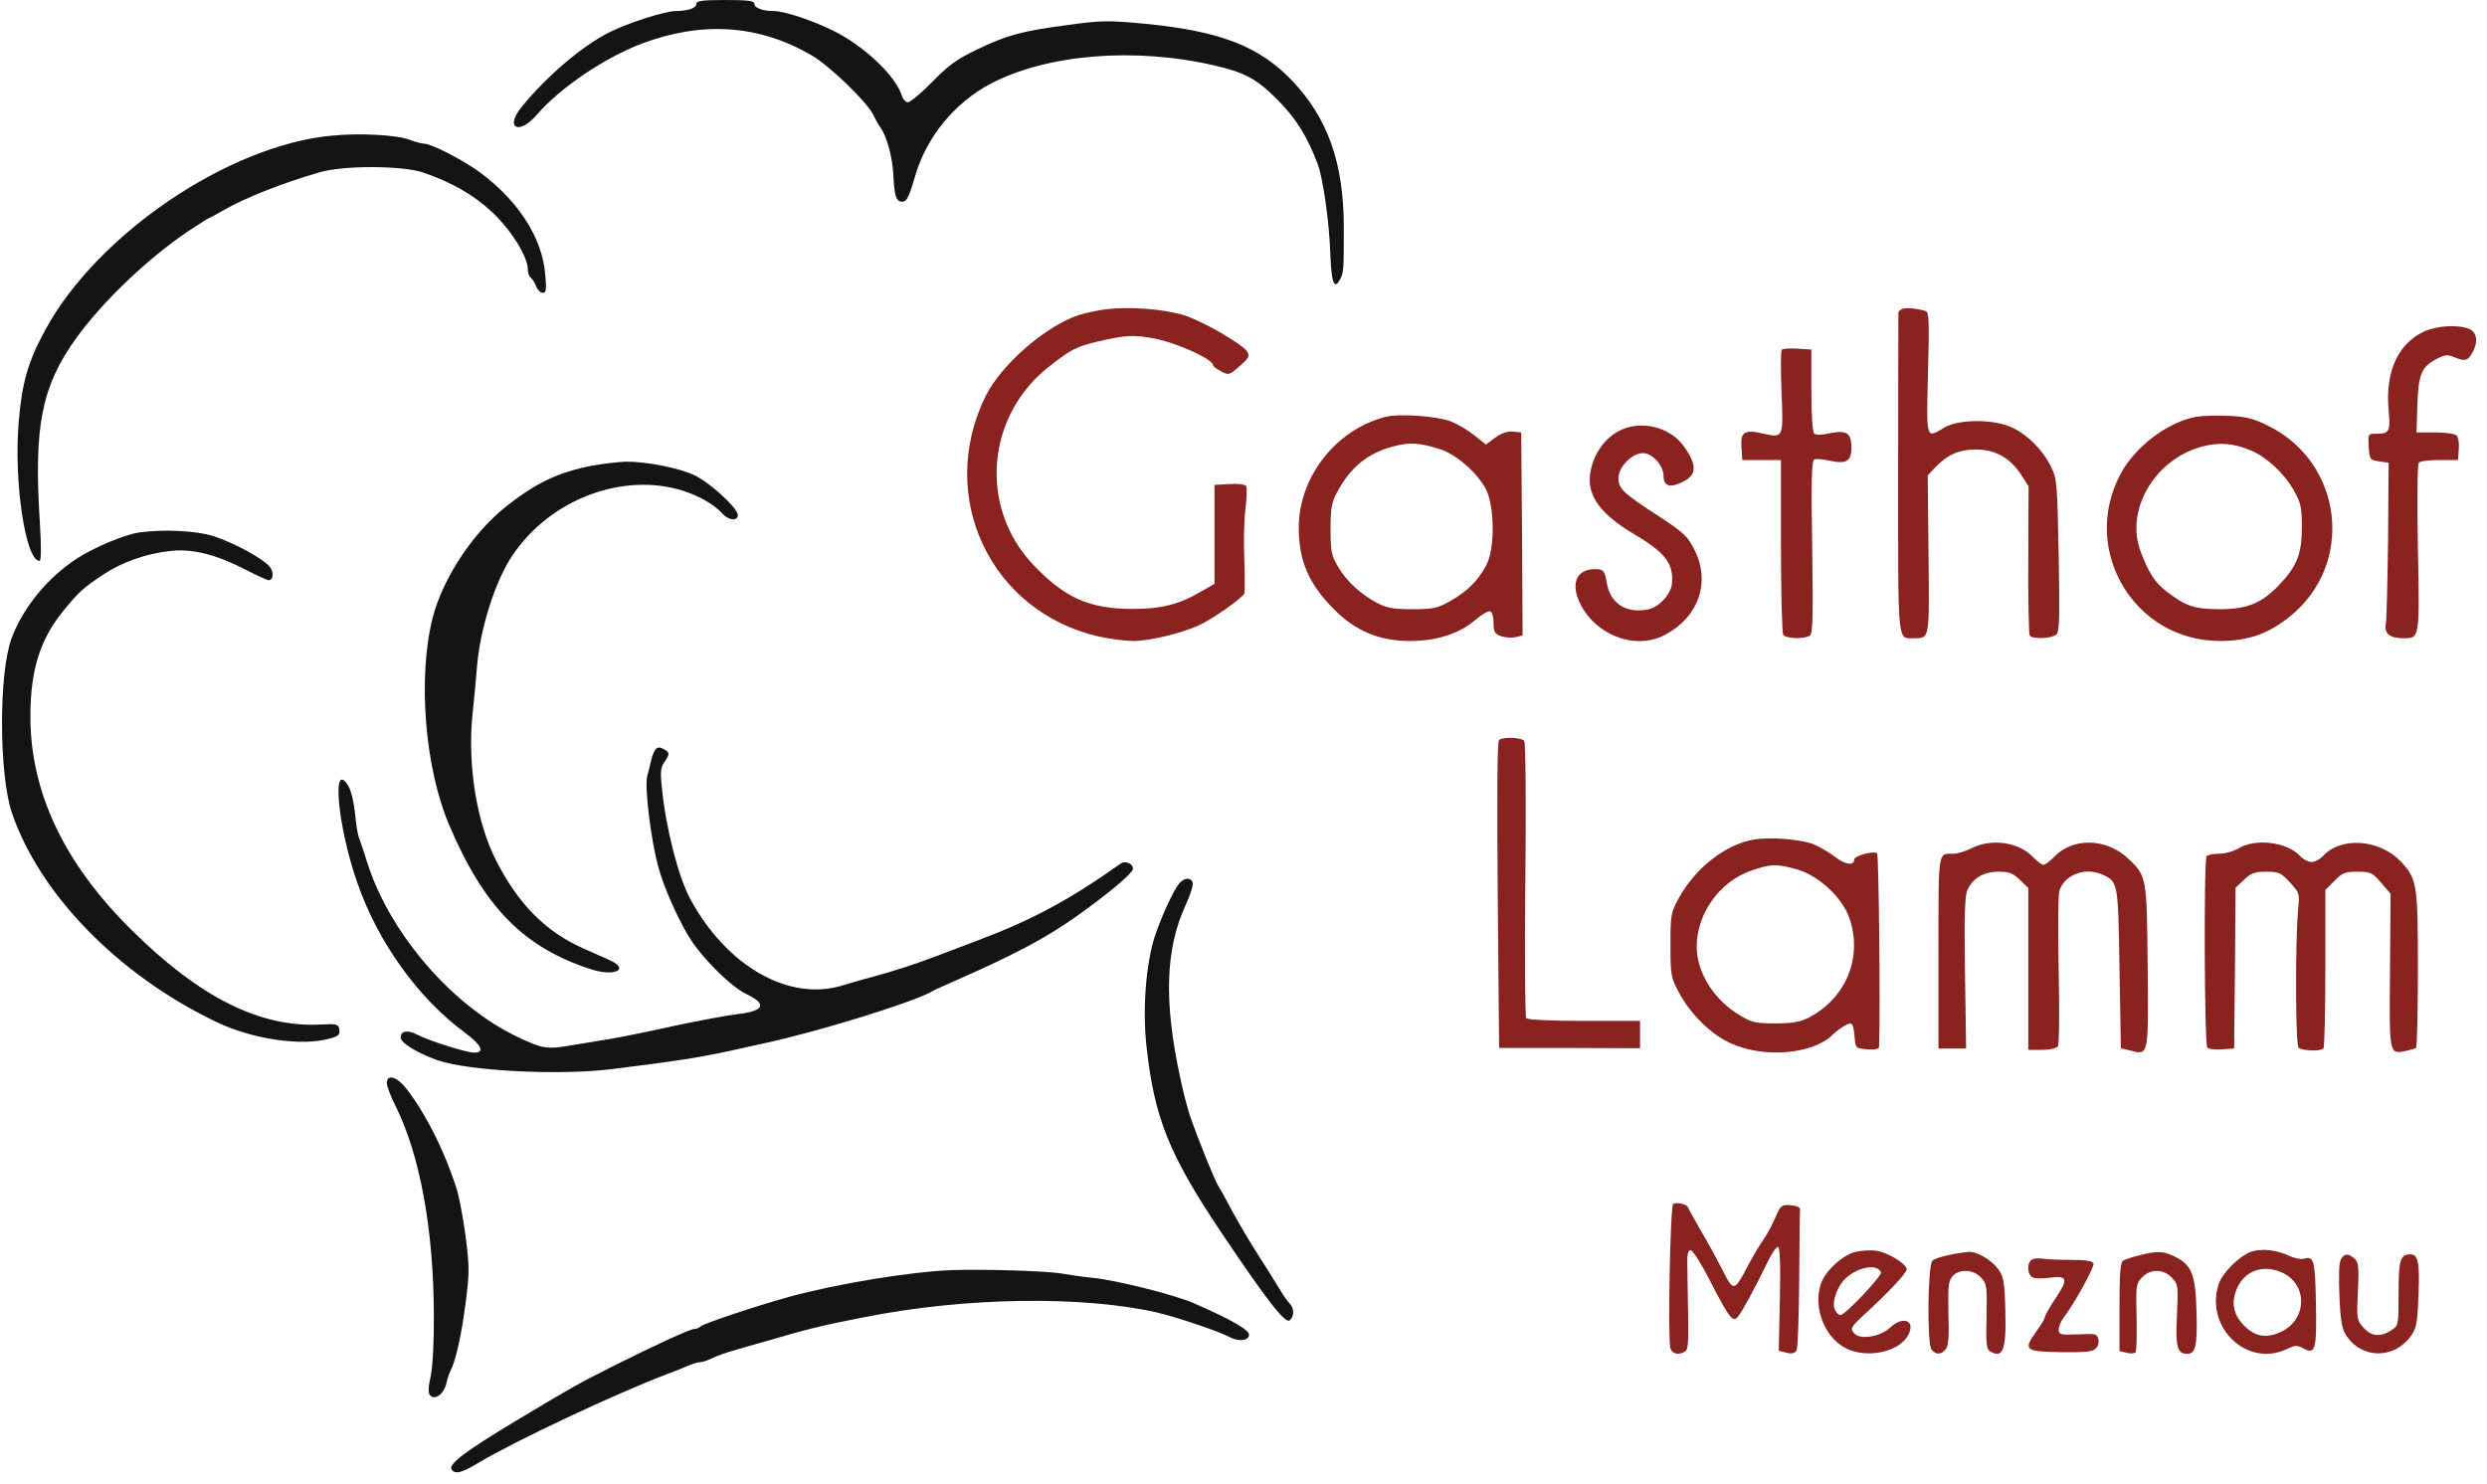 <?xml version="1.0" encoding="utf-8"?>
<!-- Generator: Adobe Illustrator 24.1.1, SVG Export Plug-In . SVG Version: 6.00 Build 0)  -->
<svg version="1.1" id="Ebene_1" xmlns="http://www.w3.org/2000/svg" xmlns:xlink="http://www.w3.org/1999/xlink" x="0px" y="0px"
	 viewBox="0 0 900 537" style="enable-background:new 0 0 900 537;" xml:space="preserve">
<style type="text/css">
	.st0{fill:#141414;}
	.st1{fill:#8A231F;}
</style>
<g transform="translate(0,537) scale(0.1,-0.1)">
	<path class="st0" d="M2520,5356c0-15-30-26-75-26c-38,0-173-43-240-77c-100-50-229-161-318-271c-62-77-8-102,56-27
		c85,98,243,205,379,257c218,82,423,69,613-41c65-37,201-168,225-216c8-17,19-37,25-45c24-32,45-108,48-176c4-76,10-94,33-94
		c15,0,24,18,45,90c40,143,144,269,276,338c204,106,519,132,808,65c110-25,154-49,231-127c66-67,105-131,143-231
		c19-53,41-206,45-320c4-108,14-136,35-97c14,26,14,37,14,193c-1,231-58,391-187,527c-119,125-262,180-533,206c-136,13-159,12-283-5
		c-165-22-216-36-328-90c-69-33-102-57-159-116c-39-40-79-73-87-73s-18,10-22,23c-23,73-137,181-249,236c-74,37-177,71-214,71
		c-41,0-71,11-71,26c0,11-22,14-105,14S2520,5367,2520,5356z"/>
	<path class="st0" d="M1200,4879c-373-35-847-356-1035-701c-63-115-85-191-97-332c-19-215,24-506,75-506c6,0,7,47,1,143
		c-22,346,7,489,131,662c94,131,255,285,400,384c42,28,78,51,80,51s26,13,52,28c79,46,214,99,348,138c87,26,300,25,375,0
		c103-35,182-80,249-142c69-64,131-162,131-209c0-13,5-27,11-30c5-4,14-18,19-31s16-24,24-24c13,0,14,12,9,68
		c-11,130-95,262-232,365c-58,44-179,107-206,107c-8,0-32,6-52,14C1436,4882,1300,4889,1200,4879z"/>
	<path class="st1" d="M4005,4251c-33-4-78-14-100-21c-122-40-282-180-339-295c-178-364,19-780,411-869c40-9,96-16,125-16
		c56,0,166,26,233,55c48,21,161,100,168,117c2,7,2,63,0,123c-3,61-1,143,4,182c5,40,6,78,3,83c-4,7-30,10-61,8l-54-3v-179v-179
		l-45-26c-85-50-147-65-255-65c-154,1-242,40-356,160c-198,209-171,541,61,720c75,59,97,70,173,88c100,23,130,25,203,11
		c83-16,214-75,214-97c0-4,13-14,29-22c27-15,30-14,67,19c33,28,37,36,28,52c-17,27-160,110-229,132C4214,4251,4090,4261,4005,4251z
		"/>
	<path class="st1" d="M6888,4253c-10-3-18-9-18-14s-1-268-1-586c0-625-3-593,56-593s57-8,54,303l-3,286l24,26c46,49,88,68,151,68
		c70,0,125-31,164-93l26-40l-1-265c-1-146,2-269,5-275c9-14,78-12,96,3c12,10,13,55,9,287c-5,260-6,277-28,321
		c-29,60-86,117-142,142c-66,31-191,30-243,0c-68-41-66-48-60,197c5,183,4,220-8,224C6940,4253,6904,4257,6888,4253z"/>
	<path class="st1" d="M8774,4171c-96-44-143-146-130-287c7-78,3-84-50-84c-24,0-25-3-22-47c3-46,4-48,38-53l34-5l-2-275
		c-2-151-5-289-8-307c-7-36,14-53,63-53c60,0,59-4,53,325c-3,165-2,305,3,310c4,6,38,10,75,10h67l3,39c2,21-2,44-8,50s-41,11-78,11
		h-67l3,100c4,112,15,138,72,167c29,15,37,15,65,4c36-15,46-12,64,21c20,38,14,72-15,83C8894,4196,8819,4191,8774,4171z"/>
	<path class="st1" d="M6448,4104c-4-3-4-73-1-154c7-166,7-166-67-149c-67,15-82,6-78-49l3-47h70h70v-310c0-170,4-316,8-322
		c9-15,75-17,96-4c11,7,13,62,9,321c-4,249-2,313,8,317c7,3,33,1,57-5c59-12,77-1,77,47c0,54-17,65-77,53c-32-7-51-7-58-1
		c-6,6-10,73-10,157v147l-50,3C6477,4110,6451,4108,6448,4104z"/>
	<path class="st1" d="M5013,3861c-179-46-313-218-313-401c0-120,36-203,127-295c79-79,164-115,275-115c98,0,178,26,238,77
		c22,19,46,33,53,30c7-2,12-20,12-42c0-33,4-39,28-48c15-5,39-6,53-3l24,6l-2,368l-3,367l-30,3c-20,2-42-6-64-22l-34-25l-41,33
		c-22,18-61,41-86,51C5200,3864,5063,3874,5013,3861z M5212,3744c59-19,136-87,166-146c31-64,32-214,1-273c-29-56-72-98-132-131
		c-46-26-62-29-137-29c-69,0-93,5-127,23c-60,32-110,78-141,131c-24,41-27,56-27,136c0,74,4,97,23,132c48,91,110,142,203,167
		C5099,3770,5137,3768,5212,3744z"/>
	<path class="st1" d="M7945,3861c-103-20-220-109-272-208c-145-275,51-603,361-603c101,0,175,26,253,89c235,189,193,556-79,690
		c-54,27-80,33-144,36C8020,3867,7967,3865,7945,3861z M8147,3739c56-24,119-82,154-144c25-44,29-60,29-133c0-97-18-142-83-210
		c-65-67-116-87-217-87c-92,1-121,11-193,67c-39,31-60,63-89,138c-60,151,48,338,222,384C8032,3770,8084,3766,8147,3739z"/>
	<path class="st1" d="M5858,3810c-48-26-84-73-99-132c-24-90,21-162,154-241c115-68,145-108,137-182c-4-37-48-84-87-91
		c-78-15-136,22-148,95c-8,46-12,51-43,51c-63,0-87-46-59-113c51-121,199-182,308-127c125,64,171,191,111,310c-24,48-39,62-122,117
		c-138,89-153,104-153,143c0,40,49,90,89,90c33,0,74-45,74-82s22-45,66-24c54,25,57,59,11,126C6047,3825,5938,3852,5858,3810z"/>
	<path class="st0" d="M2145,3685c-126-24-211-65-323-156c-116-95-221-257-256-394c-55-216-29-542,59-750c127-299,270-445,516-524
		c83-26,138,0,67,33c-18,8-63,28-101,45c-133,60-229,157-309,311c-73,140-107,351-88,535c6,55,13,132,16,170c11,139,66,312,128,404
		c137,205,402,304,620,234c58-19,112-50,140-82c23-25,56-28,56-5c0,25-102,118-157,144s-175,50-248,49
		C2238,3698,2184,3692,2145,3685z"/>
	<path class="st0" d="M505,3443c-52-7-162-53-226-94c-107-70-195-177-237-289c-47-126-46-492,1-632c101-295,384-586,738-756
		c130-63,310-90,412-61c31,8,38,14,35,32c-3,20-8,22-64,19c-221-13-441,97-688,342c-244,241-366,499-366,772c0,170,35,282,124,389
		c52,63,67,77,139,125c69,46,158,77,245,86c78,9,167-14,271-68c41-21,78-38,83-38c18,0,20,32,2,51c-27,30-131,86-203,109
		C710,3449,594,3455,505,3443z"/>
	<path class="st1" d="M5425,2692c-7-4-8-197-5-561l5-554h255l255-1v50v49h-202c-123,0-205,4-210,10c-4,6-6,231-3,500
		c3,272,1,496-4,503C5507,2701,5441,2704,5425,2692z"/>
	<path class="st0" d="M2372,2657c-5-6-12-23-15-37s-10-41-15-60c-10-39,14-234,41-330c19-69,62-168,105-242c44-77,155-189,215-217
		c75-36,62-61-38-72c-33-4-136-23-230-43c-93-21-195-41-225-46s-93-15-140-23c-92-16-106-13-195,29c-236,111-463,373-545,629
		c-12,39-26,79-30,90c-5,11-12,52-15,90c-4,39-14,82-23,98c-63,106-41-142,31-348c75-216,221-419,390-543c60-45,73-72,33-72
		c-27,0-164,43-208,66c-33,17-58,13-58-11c0-20,61-57,135-83c112-38,434-55,625-32c219,27,313,41,420,64c36,8,99,22,140,31
		c183,39,524,144,598,184c9,6,42,21,72,34c224,98,342,160,452,238c120,85,208,159,208,175c0,19-29,30-45,18
		c-185-131-320-204-520-279c-55-21-122-46-150-57c-69-26-148-52-225-73c-36-9-85-24-109-31c-194-61-420,67-553,312
		c-43,80-89,258-103,406c-6,53-4,71,9,89c21,30,20,36-3,48C2388,2667,2379,2666,2372,2657z"/>
	<path class="st1" d="M6345,2331c-102-18-210-103-270-212c-28-51-30-60-30-169c0-107,2-119,29-169c42-80,116-154,189-187
		c119-55,297-40,368,30c13,13,34,28,47,35c26,14,29,8,34-49c3-33,5-35,46-38c29-2,42,1,42,10c5,132-1,693-7,699c-11,11-83-8-83-22
		c0-23-32-19-67,8c-21,16-55,36-75,45C6526,2332,6404,2342,6345,2331z M6504,2223c79-23,164-103,189-177c48-141-12-288-147-359
		c-32-16-59-21-121-21c-70,0-86,3-127,28c-95,56-158,156-158,249c0,120,82,235,195,275C6410,2244,6429,2244,6504,2223z"/>
	<path class="st1" d="M7135,2300c-22-11-51-20-66-20c-57,0-54,17-54-358v-347h50h50l-4,272c-3,196-1,280,8,300c19,44,59,68,113,68
		c38,0,52-5,77-29l31-30v-293v-293h49c27,0,52,5,58,13c5,7,6,124,3,272c-3,143-2,273,2,288c14,57,89,89,150,64c63-27,63-22,68-340
		l5-291l33-8c68-18,67-23,64,303c-3,324-3,328-70,391c-80,76-203,78-271,4c-14-14-30-26-36-26s-22,12-36,26
		C7308,2322,7208,2337,7135,2300z"/>
	<path class="st1" d="M8102,2300c-18-11-50-20-72-20c-21,0-41-4-45-9c-10-17-8-682,3-693c5-5,29-8,53-6l44,3l3,291l2,291l31,29
		c25,24,39,29,80,29c46,0,54-4,86-39c35-38,35-39,29-105c-10-114-9-482,2-493s80-14,90-3c4,4,7,134,7,291v283l33,33
		c28,29,39,33,83,33c47,0,54-3,86-40l34-40l-2-278c-3-305-3-303,56-291c17,4,33,8,38,11c4,2,7,131,7,286c0,307-3,326-62,389
		c-77,81-218,91-282,19c-11-11-29-21-41-21s-30,10-41,21C8279,2322,8163,2337,8102,2300z"/>
	<path class="st0" d="M4268,2173c-21-24-63-116-88-189c-33-101-46-265-31-401c28-258,81-390,268-670c165-246,234-335,250-322
		c17,14,17,44,0,61c-7,7-24,31-37,53s-47,76-75,120c-29,44-71,116-95,160c-23,44-46,85-50,90c-13,20-72,165-105,260
		c-7,22-23,81-33,130c-61,278-55,470,19,630c17,37,28,73,25,81C4309,2195,4286,2194,4268,2173z"/>
	<path class="st0" d="M1400,1450c0-11,13-47,30-80c89-177,139-447,140-757c1-93-4-187-11-222c-10-44-10-64-2-72c18-18,50,7,58,43
		c4,18,11,39,16,48c18,35,40,132,54,245c14,107,14,131,0,240c-9,66-23,143-32,170c-42,135-114,278-185,368
		C1435,1474,1400,1483,1400,1450z"/>
	<path class="st1" d="M6055,1012c-11-8-20-490-10-523c7-20,31-25,54-10c10,6,12,38,10,137c-1,71-3,152-3,179c-1,36,3,50,12,50
		c8,0,40-51,72-114c69-134,81-149,100-126c15,18,65,111,107,198c15,31,32,56,38,54c6-3,9-67,6-190l-4-186l28-7c18-5,30-2,36,7
		c5,8,9,123,10,257c1,133,2,248,3,255s-13,13-34,15c-33,2-36,0-55-44c-11-26-31-63-45-83s-38-61-54-91c-51-97-52-97-95-12
		c-16,31-49,93-75,136c-25,44-47,83-48,87C6103,1012,6066,1020,6055,1012z"/>
	<path class="st1" d="M6715,839c-48-12-110-69-126-117c-28-85,14-193,91-232s195-13,226,49c27,52-20,70-67,25c-31-30-101-43-124-24
		c-22,18-19,25,26,67c92,84,159,155,159,169c0,19-68,61-110,67C6771,846,6737,844,6715,839z M6807,765c4-13-130-155-147-155
		c-5,0-14,8-19,18c-14,26,6,85,38,115C6724,785,6794,797,6807,765z"/>
	<path class="st1" d="M8145,839c-42-16-103-76-116-117c-51-156,103-303,246-235c30,14,38,15,60,3c44-24,49-6,46,162
		c-3,157-7,173-44,162c-10-3-34,2-54,11C8237,847,8183,852,8145,839z M8254,766c97-40,98-169,2-216c-54-25-95-19-136,23
		c-35,36-45,76-30,120C8114,766,8182,796,8254,766z"/>
	<path class="st1" d="M7055,828c-27-5-55-14-62-21c-17-17-20-302-3-322c16-19,34-19,51,1c10,12,13,46,10,131c-2,98,0,117,15,134
		c24,27,75,25,103-5c21-23,22-31,20-141c-3-93,0-118,11-125c48-30,61,3,57,147c-3,106-6,123-27,151c-25,33-76,63-107,61
		C7113,838,7083,834,7055,828z"/>
	<path class="st1" d="M7740,826c-25-6-51-15-57-19c-10-6-13-51-13-167V480l25-6c14-4,29-3,33,1c4,3,5,61,4,127c-3,113-2,122,19,144
		c30,32,78,32,109-1c22-23,23-29,18-135c-6-114,1-140,36-140c32,0,38,28,35,152c-4,139-18,171-83,202C7828,842,7805,843,7740,826z"
		/>
	<path class="st1" d="M8471,811c-7-11-8-64-5-132c4-94,9-120,27-146c55-81,169-82,229-2c23,31,26,46,30,150c5,120-1,149-30,149
		c-36,0-42-21-42-141c0-115,0-117-27-134c-39-26-73-22-101,11c-24,27-24,33-19,131c4,88,2,104-12,117C8498,835,8483,834,8471,811z"
		/>
	<path class="st1" d="M7358,813c-24-6-24-58-1-67c9-4,35-4,57-1c68,9,72-3,26-72c-22-33-40-65-40-70c0-6-14-29-31-52
		c-48-68-42-73,89-75c93-1,116,1,128,15c15,17,10,48-10,50c-6,1-37,0-68-1c-52-2-58,0-58,18c0,10,8,30,18,43c41,54,112,184,108,196
		c-4,9-28,13-83,13c-43,0-87,2-98,4S7367,816,7358,813z"/>
	<path class="st0" d="M3445,773c-152-6-415-49-590-97c-122-34-308-96-320-107c-5-5-15-9-22-9c-15,0-144-59-293-134
		c-131-66-147-75-352-198c-180-108-246-157-234-176s35-14,95,22c133,80,499,252,686,323c22,8,55,21,73,29s39,14,47,14
		c7,0,26,6,42,14c15,8,55,22,88,31c33,10,80,23,105,30c152,45,210,59,360,88c363,72,785,78,1055,17c76-18,222-67,264-89
		c33-18,71-14,71,8c0,18-64,55-204,116c-69,29-273,81-361,90c-33,3-82,10-110,15C3792,770,3560,777,3445,773z"/>
</g>
</svg>
